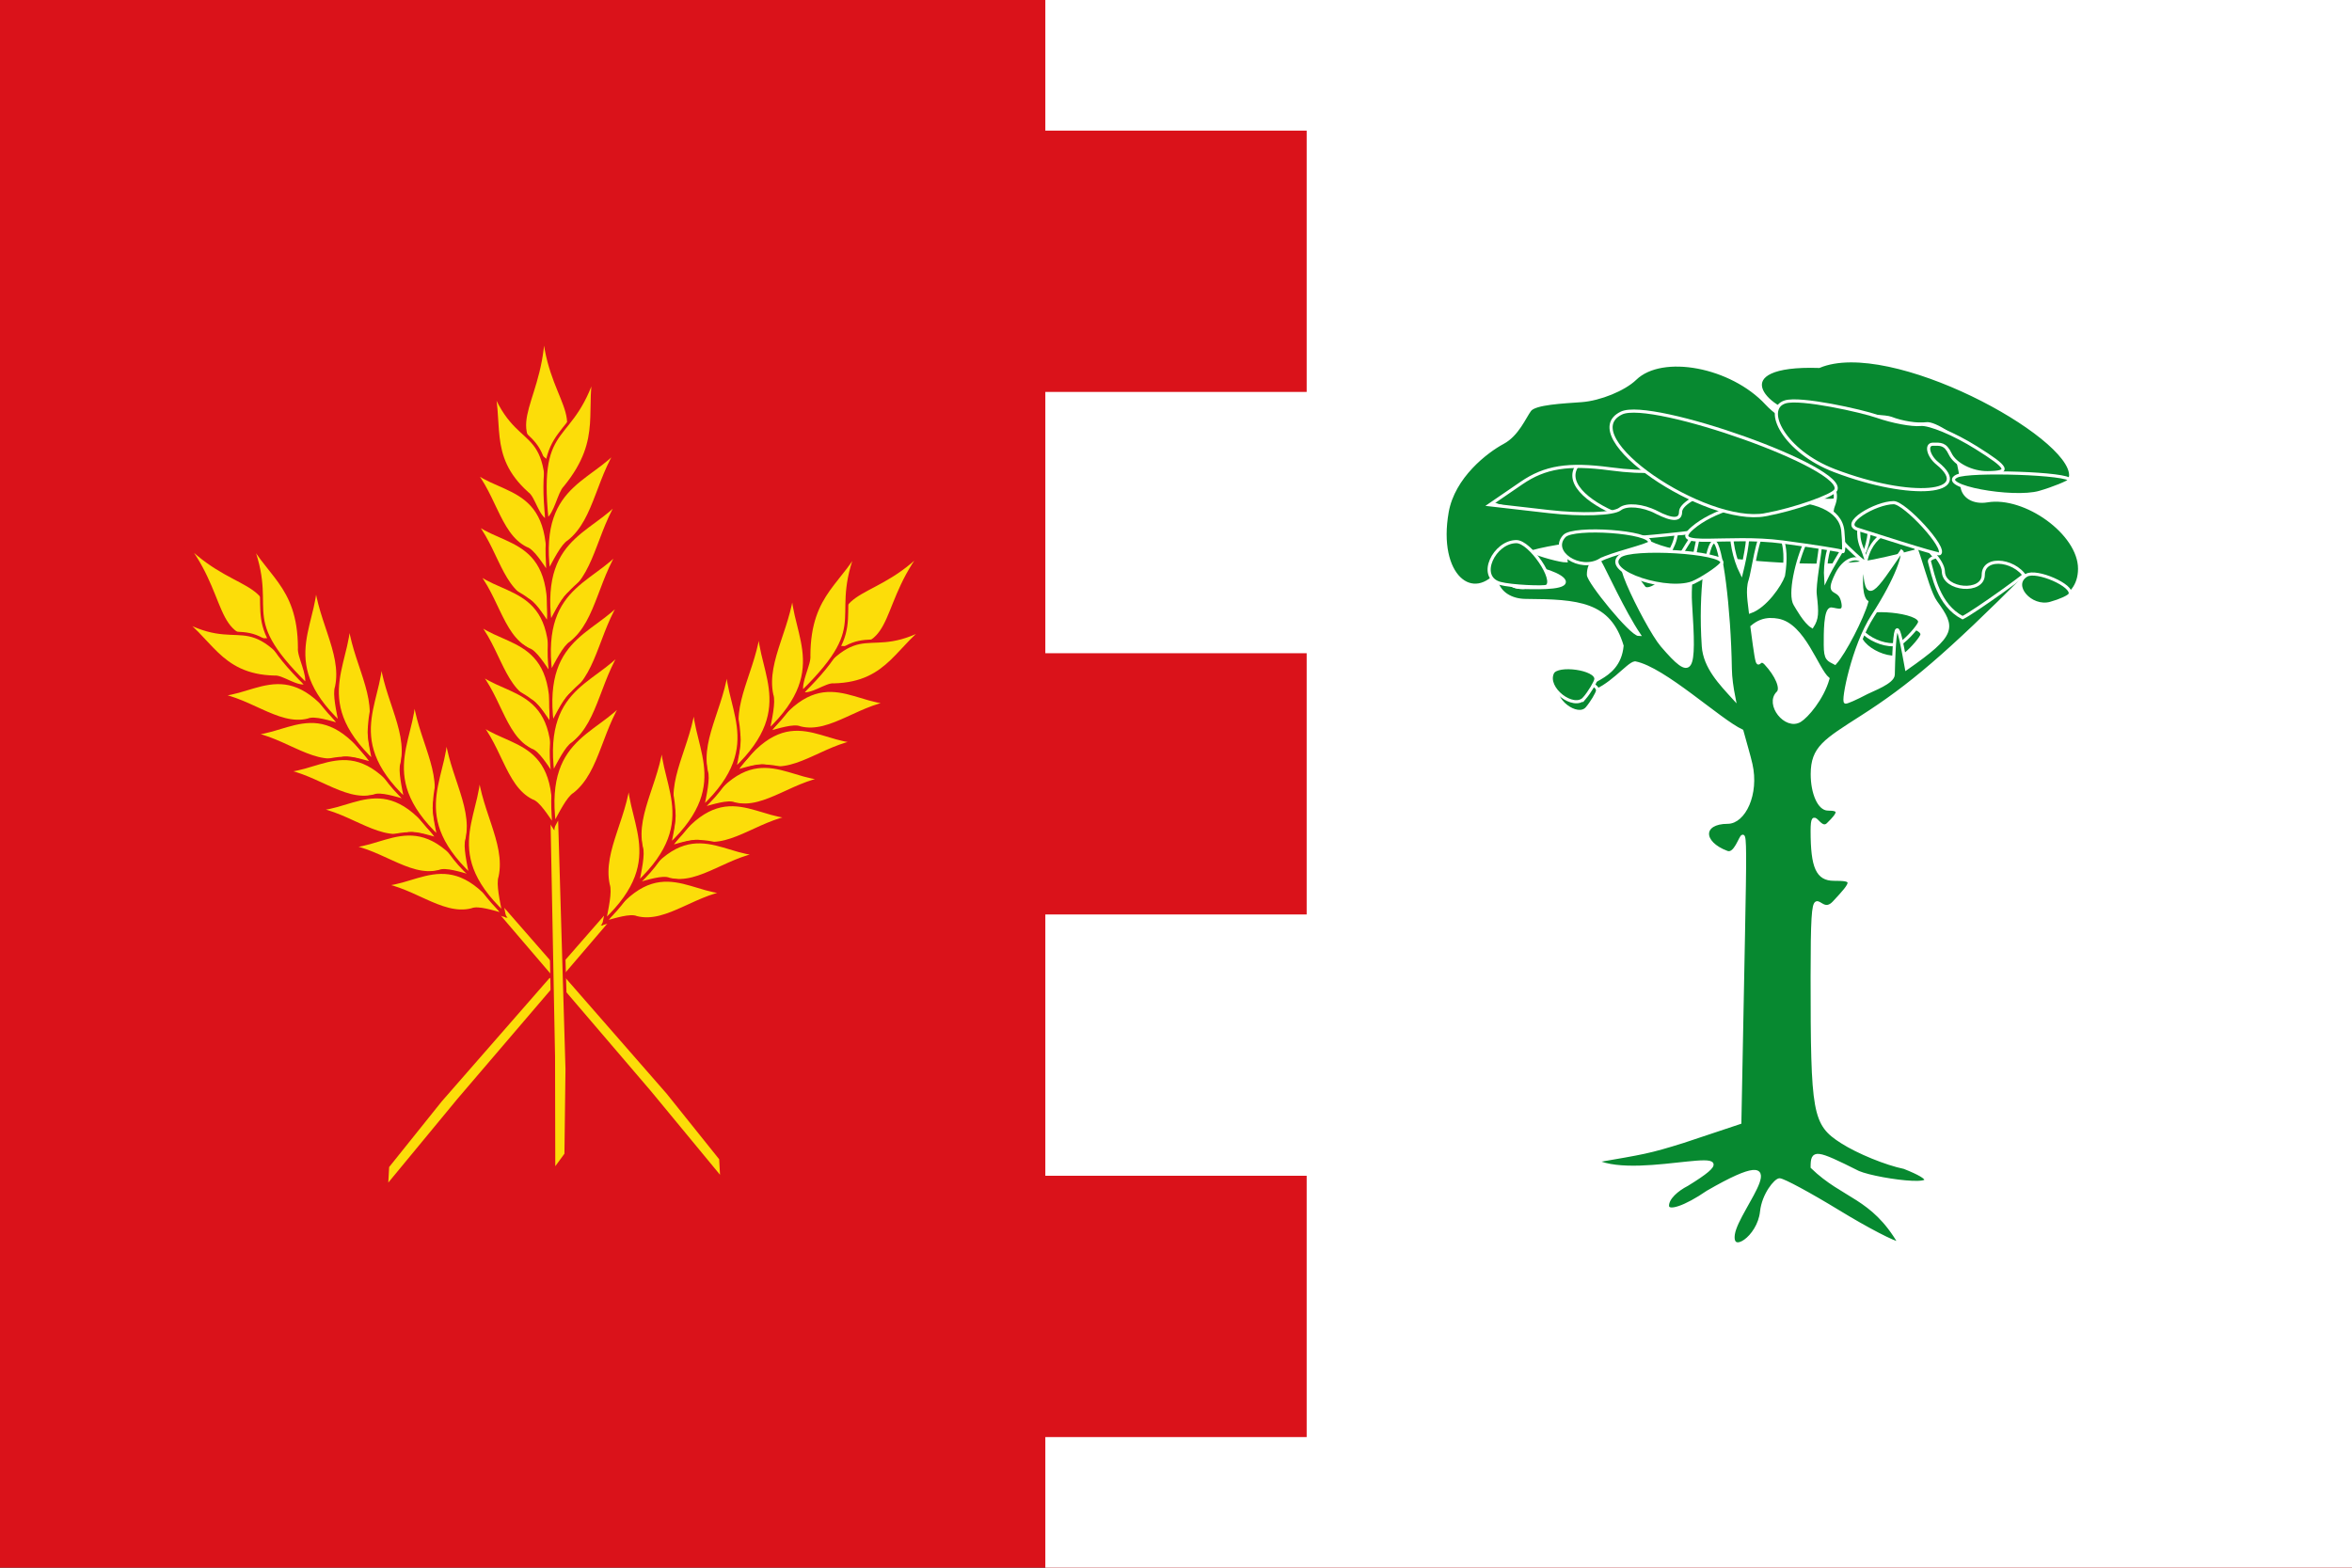 <?xml version="1.0" encoding="UTF-8" standalone="no"?>
<!-- Created with Inkscape (http://www.inkscape.org/) -->

<svg
   xmlns:dc="http://purl.org/dc/elements/1.1/"
   xmlns:cc="http://creativecommons.org/ns#"
   xmlns:rdf="http://www.w3.org/1999/02/22-rdf-syntax-ns#"
   xmlns:svg="http://www.w3.org/2000/svg"
   xmlns="http://www.w3.org/2000/svg"
   xmlns:sodipodi="http://sodipodi.sourceforge.net/DTD/sodipodi-0.dtd"
   xmlns:inkscape="http://www.inkscape.org/namespaces/inkscape"
   width="750"
   height="500"
   id="svg3184"
   sodipodi:version="0.32"
   inkscape:version="0.48.1 "
   version="1.0"
   sodipodi:docname="Bandera de Ataquines.svg"
   inkscape:output_extension="org.inkscape.output.svg.inkscape">
  <rect width="100%" height="100%" fill="#333333" stroke="none"/>
  <defs
     id="defs3186" />
  <sodipodi:namedview
     id="base"
     pagecolor="#ffffff"
     bordercolor="#666666"
     borderopacity="1.0"
     gridtolerance="1"
     guidetolerance="1"
     objecttolerance="1"
     inkscape:pageopacity="0.0"
     inkscape:pageshadow="2"
     inkscape:zoom="0.35355339"
     inkscape:cx="-60.752954"
     inkscape:cy="398.45264"
     inkscape:document-units="px"
     inkscape:current-layer="layer1"
     height="500px"
     width="818.18px"
     inkscape:window-width="1366"
     inkscape:window-height="706"
     inkscape:window-x="-8"
     inkscape:window-y="-8"
     showgrid="false"
     inkscape:showpageshadow="false"
     inkscape:window-maximized="1"
     showguides="true"
     inkscape:guide-bbox="true">
    <inkscape:grid
       type="xygrid"
       id="grid7135"
       visible="true"
       enabled="true"
       empspacing="5"
       snapvisiblegridlinesonly="true"
       spacingx="10px"
       spacingy="10px" />
  </sodipodi:namedview>
  <g
     inkscape:label="Bandera"
     inkscape:groupmode="layer"
     id="layer1"
     style="display:inline">
    <path
       inkscape:connector-curvature="0"
       style="fill:#da121a;fill-opacity:1;stroke:none"
       d="M 0,0 750,0 750,500 0,500 0,0 z"
       id="rect3192" />
    <path
       inkscape:connector-curvature="0"
       id="path2485"
       d="M 333.333,0 750,0 l 0,500 -416.667,0 0,-41.667 83.333,0 0,-83.333 -83.333,0 0,-83.333 83.333,0 0,-83.333 -83.333,0 0,-83.333 83.333,0 0,-83.333 -83.333,0 L 333.333,0 z"
       style="fill:#ffffff;fill-opacity:1;fill-rule:nonzero;stroke:none"
       sodipodi:nodetypes="ccccccccccccccccc" />
    <g
       id="g34908"
       transform="matrix(-1.156,0,0,1.176,-25.384,-354.207)"
       style="fill:#fcdd09;fill-opacity:1;stroke:#da121a;stroke-width:0.858;stroke-miterlimit:4;stroke-opacity:1;stroke-dasharray:none;display:inline">
      <g
         style="fill:#fcdd09;fill-opacity:1;stroke:#da121a;stroke-width:1.213;stroke-miterlimit:4;stroke-opacity:1;stroke-dasharray:none;display:inline"
         transform="matrix(-0.495,0.554,0.451,0.505,-198.56,320.467)"
         id="g12328">
        <path
           inkscape:connector-curvature="0"
           sodipodi:nodetypes="ccccccc"
           id="path12330"
           d="m 202.453,377.356 -1.273,-45.509 -1.128,-94.423 -4.058,-0.062 0.229,100.091 1.411,33.903 4.818,6 z"
           style="fill:#fcdd09;fill-opacity:1;fill-rule:evenodd;stroke:#da121a;stroke-width:1.213;stroke-linecap:butt;stroke-linejoin:miter;stroke-miterlimit:4;stroke-opacity:1;stroke-dasharray:none" />
        <g
           id="g12332"
           style="fill:#fcdd09;fill-opacity:1;stroke:#da121a;stroke-width:1.093;stroke-miterlimit:4;stroke-opacity:1;stroke-dasharray:none"
           transform="matrix(-0.831,-0.735,-0.735,0.831,1334.696,821.56)">
          <path
             inkscape:connector-curvature="0"
             style="fill:#fcdd09;fill-opacity:1;fill-rule:evenodd;stroke:#da121a;stroke-width:1.093;stroke-linecap:butt;stroke-linejoin:miter;stroke-miterlimit:4;stroke-opacity:1;stroke-dasharray:none;display:inline"
             d="m 1236.49,151.036 c -19.492,22.085 -11.329,38.486 -33.552,37.354 -1.551,-22.514 14.377,-16.024 33.552,-37.354 z"
             id="path12334"
             sodipodi:nodetypes="ccc" />
          <g
             id="g12336"
             style="fill:#fcdd09;fill-opacity:1;stroke:#da121a;stroke-width:1.093;stroke-miterlimit:4;stroke-opacity:1;stroke-dasharray:none">
            <path
               inkscape:connector-curvature="0"
               sodipodi:nodetypes="cccc"
               id="path12338"
               d="m 1210.439,152.46 c -13.245,27.249 5.455,25.132 -22.222,51.587 -1.134,-3.377 2.915,-9.586 2.551,-12.341 0.137,-21.16 13.048,-25.216 19.672,-39.246 z"
               style="fill:#fcdd09;fill-opacity:1;fill-rule:evenodd;stroke:#da121a;stroke-width:1.093;stroke-linecap:butt;stroke-linejoin:miter;stroke-miterlimit:4;stroke-opacity:1;stroke-dasharray:none;display:inline" />
            <path
               inkscape:connector-curvature="0"
               sodipodi:nodetypes="cccc"
               id="path12340"
               d="m 1185.042,167.54 c -2.531,16.138 15.772,27.116 -9.524,50.397 0.91,-4.095 2.412,-9.997 1.461,-12.117 -2.788,-11.344 7.739,-23.86 8.063,-38.28 z"
               style="fill:#fcdd09;fill-opacity:1;fill-rule:evenodd;stroke:#da121a;stroke-width:1.093;stroke-linecap:butt;stroke-linejoin:miter;stroke-miterlimit:4;stroke-opacity:1;stroke-dasharray:none;display:inline" />
            <path
               inkscape:connector-curvature="0"
               sodipodi:nodetypes="cccc"
               id="path12342"
               d="m 1172.578,181.23 c -2.531,16.138 15.772,27.116 -9.524,50.397 0.91,-4.095 2.412,-9.997 1.461,-12.117 -2.788,-11.344 7.739,-23.86 8.063,-38.28 z"
               style="fill:#fcdd09;fill-opacity:1;fill-rule:evenodd;stroke:#da121a;stroke-width:1.093;stroke-linecap:butt;stroke-linejoin:miter;stroke-miterlimit:4;stroke-opacity:1;stroke-dasharray:none;display:inline" />
            <path
               inkscape:connector-curvature="0"
               sodipodi:nodetypes="cccc"
               id="path12344"
               d="m 1160.673,194.722 c -2.531,16.138 15.772,27.116 -9.524,50.397 0.91,-4.095 2.412,-9.997 1.461,-12.117 -2.788,-11.344 7.739,-23.86 8.063,-38.28 z"
               style="fill:#fcdd09;fill-opacity:1;fill-rule:evenodd;stroke:#da121a;stroke-width:1.093;stroke-linecap:butt;stroke-linejoin:miter;stroke-miterlimit:4;stroke-opacity:1;stroke-dasharray:none;display:inline" />
            <path
               inkscape:connector-curvature="0"
               sodipodi:nodetypes="cccc"
               id="path12346"
               d="m 1148.372,208.214 c -2.531,16.138 15.772,27.116 -9.524,50.397 0.91,-4.095 2.412,-9.997 1.461,-12.117 -2.788,-11.344 7.739,-23.86 8.063,-38.28 z"
               style="fill:#fcdd09;fill-opacity:1;fill-rule:evenodd;stroke:#da121a;stroke-width:1.093;stroke-linecap:butt;stroke-linejoin:miter;stroke-miterlimit:4;stroke-opacity:1;stroke-dasharray:none;display:inline" />
            <path
               inkscape:connector-curvature="0"
               sodipodi:nodetypes="cccc"
               id="path12348"
               d="m 1136.467,221.706 c -2.531,16.138 15.772,27.116 -9.524,50.397 0.91,-4.095 2.412,-9.997 1.461,-12.117 -2.788,-11.344 7.739,-23.86 8.063,-38.28 z"
               style="fill:#fcdd09;fill-opacity:1;fill-rule:evenodd;stroke:#da121a;stroke-width:1.093;stroke-linecap:butt;stroke-linejoin:miter;stroke-miterlimit:4;stroke-opacity:1;stroke-dasharray:none;display:inline" />
            <path
               inkscape:connector-curvature="0"
               sodipodi:nodetypes="cccc"
               id="path12350"
               d="m 1124.165,235.198 c -2.531,16.138 15.772,27.116 -9.524,50.397 0.91,-4.095 2.412,-9.997 1.461,-12.117 -2.788,-11.344 7.739,-23.86 8.063,-38.28 z"
               style="fill:#fcdd09;fill-opacity:1;fill-rule:evenodd;stroke:#da121a;stroke-width:1.093;stroke-linecap:butt;stroke-linejoin:miter;stroke-miterlimit:4;stroke-opacity:1;stroke-dasharray:none;display:inline" />
          </g>
          <g
             style="fill:#fcdd09;fill-opacity:1;stroke:#da121a;stroke-width:1.093;stroke-miterlimit:4;stroke-opacity:1;stroke-dasharray:none;display:inline"
             id="g12352"
             transform="matrix(-0.105,-0.995,-0.995,0.105,1516.331,1364.704)">
            <path
               inkscape:connector-curvature="0"
               sodipodi:nodetypes="cccc"
               id="path12354"
               d="m 1210.439,152.46 c -13.245,27.249 5.455,25.132 -22.222,51.587 -1.134,-3.377 2.915,-9.586 2.551,-12.341 0.137,-21.16 13.048,-25.216 19.672,-39.246 z"
               style="fill:#fcdd09;fill-opacity:1;fill-rule:evenodd;stroke:#da121a;stroke-width:1.093;stroke-linecap:butt;stroke-linejoin:miter;stroke-miterlimit:4;stroke-opacity:1;stroke-dasharray:none;display:inline" />
            <path
               inkscape:connector-curvature="0"
               sodipodi:nodetypes="cccc"
               id="path12356"
               d="m 1185.042,167.54 c -2.531,16.138 15.772,27.116 -9.524,50.397 0.91,-4.095 2.412,-9.997 1.461,-12.117 -2.788,-11.344 7.739,-23.86 8.063,-38.28 z"
               style="fill:#fcdd09;fill-opacity:1;fill-rule:evenodd;stroke:#da121a;stroke-width:1.093;stroke-linecap:butt;stroke-linejoin:miter;stroke-miterlimit:4;stroke-opacity:1;stroke-dasharray:none;display:inline" />
            <path
               inkscape:connector-curvature="0"
               sodipodi:nodetypes="cccc"
               id="path12358"
               d="m 1172.578,181.23 c -2.531,16.138 15.772,27.116 -9.524,50.397 0.91,-4.095 2.412,-9.997 1.461,-12.117 -2.788,-11.344 7.739,-23.86 8.063,-38.28 z"
               style="fill:#fcdd09;fill-opacity:1;fill-rule:evenodd;stroke:#da121a;stroke-width:1.093;stroke-linecap:butt;stroke-linejoin:miter;stroke-miterlimit:4;stroke-opacity:1;stroke-dasharray:none;display:inline" />
            <path
               inkscape:connector-curvature="0"
               sodipodi:nodetypes="cccc"
               id="path12360"
               d="m 1160.673,194.722 c -2.531,16.138 15.772,27.116 -9.524,50.397 0.91,-4.095 2.412,-9.997 1.461,-12.117 -2.788,-11.344 7.739,-23.86 8.063,-38.28 z"
               style="fill:#fcdd09;fill-opacity:1;fill-rule:evenodd;stroke:#da121a;stroke-width:1.093;stroke-linecap:butt;stroke-linejoin:miter;stroke-miterlimit:4;stroke-opacity:1;stroke-dasharray:none;display:inline" />
            <path
               inkscape:connector-curvature="0"
               sodipodi:nodetypes="cccc"
               id="path12362"
               d="m 1148.372,208.214 c -2.531,16.138 15.772,27.116 -9.524,50.397 0.91,-4.095 2.412,-9.997 1.461,-12.117 -2.788,-11.344 7.739,-23.86 8.063,-38.28 z"
               style="fill:#fcdd09;fill-opacity:1;fill-rule:evenodd;stroke:#da121a;stroke-width:1.093;stroke-linecap:butt;stroke-linejoin:miter;stroke-miterlimit:4;stroke-opacity:1;stroke-dasharray:none;display:inline" />
            <path
               inkscape:connector-curvature="0"
               sodipodi:nodetypes="cccc"
               id="path12364"
               d="m 1136.467,221.706 c -2.531,16.138 15.772,27.116 -9.524,50.397 0.91,-4.095 2.412,-9.997 1.461,-12.117 -2.788,-11.344 7.739,-23.86 8.063,-38.28 z"
               style="fill:#fcdd09;fill-opacity:1;fill-rule:evenodd;stroke:#da121a;stroke-width:1.093;stroke-linecap:butt;stroke-linejoin:miter;stroke-miterlimit:4;stroke-opacity:1;stroke-dasharray:none;display:inline" />
            <path
               inkscape:connector-curvature="0"
               sodipodi:nodetypes="cccc"
               id="path12366"
               d="m 1124.165,235.198 c -2.531,16.138 15.772,27.116 -9.524,50.397 0.91,-4.095 2.412,-9.997 1.461,-12.117 -2.788,-11.344 7.739,-23.86 8.063,-38.28 z"
               style="fill:#fcdd09;fill-opacity:1;fill-rule:evenodd;stroke:#da121a;stroke-width:1.093;stroke-linecap:butt;stroke-linejoin:miter;stroke-miterlimit:4;stroke-opacity:1;stroke-dasharray:none;display:inline" />
          </g>
        </g>
      </g>
      <g
         style="fill:#fcdd09;fill-opacity:1;stroke:#da121a;stroke-width:1.213;stroke-miterlimit:4;stroke-opacity:1;stroke-dasharray:none;display:inline"
         transform="matrix(0.495,0.554,-0.451,0.505,-151.082,318.349)"
         id="g27098">
        <path
           inkscape:connector-curvature="0"
           sodipodi:nodetypes="ccccccc"
           id="path27100"
           d="m 202.453,377.356 -1.273,-45.509 -1.128,-94.423 -4.058,-0.062 0.229,100.091 1.411,33.903 4.818,6 z"
           style="fill:#fcdd09;fill-opacity:1;fill-rule:evenodd;stroke:#da121a;stroke-width:1.213;stroke-linecap:butt;stroke-linejoin:miter;stroke-miterlimit:4;stroke-opacity:1;stroke-dasharray:none" />
        <g
           id="g27102"
           style="fill:#fcdd09;fill-opacity:1;stroke:#da121a;stroke-width:1.093;stroke-miterlimit:4;stroke-opacity:1;stroke-dasharray:none"
           transform="matrix(-0.831,-0.735,-0.735,0.831,1334.696,821.56)">
          <path
             inkscape:connector-curvature="0"
             style="fill:#fcdd09;fill-opacity:1;fill-rule:evenodd;stroke:#da121a;stroke-width:1.093;stroke-linecap:butt;stroke-linejoin:miter;stroke-miterlimit:4;stroke-opacity:1;stroke-dasharray:none;display:inline"
             d="m 1236.49,151.036 c -19.492,22.085 -11.329,38.486 -33.552,37.354 -1.551,-22.514 14.377,-16.024 33.552,-37.354 z"
             id="path27104"
             sodipodi:nodetypes="ccc" />
          <g
             id="g27106"
             style="fill:#fcdd09;fill-opacity:1;stroke:#da121a;stroke-width:1.093;stroke-miterlimit:4;stroke-opacity:1;stroke-dasharray:none">
            <path
               inkscape:connector-curvature="0"
               sodipodi:nodetypes="cccc"
               id="path27108"
               d="m 1210.439,152.46 c -13.245,27.249 5.455,25.132 -22.222,51.587 -1.134,-3.377 2.915,-9.586 2.551,-12.341 0.137,-21.16 13.048,-25.216 19.672,-39.246 z"
               style="fill:#fcdd09;fill-opacity:1;fill-rule:evenodd;stroke:#da121a;stroke-width:1.093;stroke-linecap:butt;stroke-linejoin:miter;stroke-miterlimit:4;stroke-opacity:1;stroke-dasharray:none;display:inline" />
            <path
               inkscape:connector-curvature="0"
               sodipodi:nodetypes="cccc"
               id="path27110"
               d="m 1185.042,167.54 c -2.531,16.138 15.772,27.116 -9.524,50.397 0.91,-4.095 2.412,-9.997 1.461,-12.117 -2.788,-11.344 7.739,-23.86 8.063,-38.28 z"
               style="fill:#fcdd09;fill-opacity:1;fill-rule:evenodd;stroke:#da121a;stroke-width:1.093;stroke-linecap:butt;stroke-linejoin:miter;stroke-miterlimit:4;stroke-opacity:1;stroke-dasharray:none;display:inline" />
            <path
               inkscape:connector-curvature="0"
               sodipodi:nodetypes="cccc"
               id="path27112"
               d="m 1172.578,181.23 c -2.531,16.138 15.772,27.116 -9.524,50.397 0.91,-4.095 2.412,-9.997 1.461,-12.117 -2.788,-11.344 7.739,-23.86 8.063,-38.28 z"
               style="fill:#fcdd09;fill-opacity:1;fill-rule:evenodd;stroke:#da121a;stroke-width:1.093;stroke-linecap:butt;stroke-linejoin:miter;stroke-miterlimit:4;stroke-opacity:1;stroke-dasharray:none;display:inline" />
            <path
               inkscape:connector-curvature="0"
               sodipodi:nodetypes="cccc"
               id="path27114"
               d="m 1160.673,194.722 c -2.531,16.138 15.772,27.116 -9.524,50.397 0.91,-4.095 2.412,-9.997 1.461,-12.117 -2.788,-11.344 7.739,-23.86 8.063,-38.28 z"
               style="fill:#fcdd09;fill-opacity:1;fill-rule:evenodd;stroke:#da121a;stroke-width:1.093;stroke-linecap:butt;stroke-linejoin:miter;stroke-miterlimit:4;stroke-opacity:1;stroke-dasharray:none;display:inline" />
            <path
               inkscape:connector-curvature="0"
               sodipodi:nodetypes="cccc"
               id="path27116"
               d="m 1148.372,208.214 c -2.531,16.138 15.772,27.116 -9.524,50.397 0.91,-4.095 2.412,-9.997 1.461,-12.117 -2.788,-11.344 7.739,-23.86 8.063,-38.28 z"
               style="fill:#fcdd09;fill-opacity:1;fill-rule:evenodd;stroke:#da121a;stroke-width:1.093;stroke-linecap:butt;stroke-linejoin:miter;stroke-miterlimit:4;stroke-opacity:1;stroke-dasharray:none;display:inline" />
            <path
               inkscape:connector-curvature="0"
               sodipodi:nodetypes="cccc"
               id="path27118"
               d="m 1136.467,221.706 c -2.531,16.138 15.772,27.116 -9.524,50.397 0.91,-4.095 2.412,-9.997 1.461,-12.117 -2.788,-11.344 7.739,-23.86 8.063,-38.28 z"
               style="fill:#fcdd09;fill-opacity:1;fill-rule:evenodd;stroke:#da121a;stroke-width:1.093;stroke-linecap:butt;stroke-linejoin:miter;stroke-miterlimit:4;stroke-opacity:1;stroke-dasharray:none;display:inline" />
            <path
               inkscape:connector-curvature="0"
               sodipodi:nodetypes="cccc"
               id="path27120"
               d="m 1124.165,235.198 c -2.531,16.138 15.772,27.116 -9.524,50.397 0.91,-4.095 2.412,-9.997 1.461,-12.117 -2.788,-11.344 7.739,-23.86 8.063,-38.28 z"
               style="fill:#fcdd09;fill-opacity:1;fill-rule:evenodd;stroke:#da121a;stroke-width:1.093;stroke-linecap:butt;stroke-linejoin:miter;stroke-miterlimit:4;stroke-opacity:1;stroke-dasharray:none;display:inline" />
          </g>
          <g
             style="fill:#fcdd09;fill-opacity:1;stroke:#da121a;stroke-width:1.093;stroke-miterlimit:4;stroke-opacity:1;stroke-dasharray:none;display:inline"
             id="g27122"
             transform="matrix(-0.105,-0.995,-0.995,0.105,1516.331,1364.704)">
            <path
               inkscape:connector-curvature="0"
               sodipodi:nodetypes="cccc"
               id="path27124"
               d="m 1210.439,152.46 c -13.245,27.249 5.455,25.132 -22.222,51.587 -1.134,-3.377 2.915,-9.586 2.551,-12.341 0.137,-21.16 13.048,-25.216 19.672,-39.246 z"
               style="fill:#fcdd09;fill-opacity:1;fill-rule:evenodd;stroke:#da121a;stroke-width:1.093;stroke-linecap:butt;stroke-linejoin:miter;stroke-miterlimit:4;stroke-opacity:1;stroke-dasharray:none;display:inline" />
            <path
               inkscape:connector-curvature="0"
               sodipodi:nodetypes="cccc"
               id="path27126"
               d="m 1185.042,167.54 c -2.531,16.138 15.772,27.116 -9.524,50.397 0.91,-4.095 2.412,-9.997 1.461,-12.117 -2.788,-11.344 7.739,-23.86 8.063,-38.28 z"
               style="fill:#fcdd09;fill-opacity:1;fill-rule:evenodd;stroke:#da121a;stroke-width:1.093;stroke-linecap:butt;stroke-linejoin:miter;stroke-miterlimit:4;stroke-opacity:1;stroke-dasharray:none;display:inline" />
            <path
               inkscape:connector-curvature="0"
               sodipodi:nodetypes="cccc"
               id="path27128"
               d="m 1172.578,181.23 c -2.531,16.138 15.772,27.116 -9.524,50.397 0.91,-4.095 2.412,-9.997 1.461,-12.117 -2.788,-11.344 7.739,-23.86 8.063,-38.28 z"
               style="fill:#fcdd09;fill-opacity:1;fill-rule:evenodd;stroke:#da121a;stroke-width:1.093;stroke-linecap:butt;stroke-linejoin:miter;stroke-miterlimit:4;stroke-opacity:1;stroke-dasharray:none;display:inline" />
            <path
               inkscape:connector-curvature="0"
               sodipodi:nodetypes="cccc"
               id="path27130"
               d="m 1160.673,194.722 c -2.531,16.138 15.772,27.116 -9.524,50.397 0.91,-4.095 2.412,-9.997 1.461,-12.117 -2.788,-11.344 7.739,-23.86 8.063,-38.28 z"
               style="fill:#fcdd09;fill-opacity:1;fill-rule:evenodd;stroke:#da121a;stroke-width:1.093;stroke-linecap:butt;stroke-linejoin:miter;stroke-miterlimit:4;stroke-opacity:1;stroke-dasharray:none;display:inline" />
            <path
               inkscape:connector-curvature="0"
               sodipodi:nodetypes="cccc"
               id="path27132"
               d="m 1148.372,208.214 c -2.531,16.138 15.772,27.116 -9.524,50.397 0.91,-4.095 2.412,-9.997 1.461,-12.117 -2.788,-11.344 7.739,-23.86 8.063,-38.28 z"
               style="fill:#fcdd09;fill-opacity:1;fill-rule:evenodd;stroke:#da121a;stroke-width:1.093;stroke-linecap:butt;stroke-linejoin:miter;stroke-miterlimit:4;stroke-opacity:1;stroke-dasharray:none;display:inline" />
            <path
               inkscape:connector-curvature="0"
               sodipodi:nodetypes="cccc"
               id="path27134"
               d="m 1136.467,221.706 c -2.531,16.138 15.772,27.116 -9.524,50.397 0.91,-4.095 2.412,-9.997 1.461,-12.117 -2.788,-11.344 7.739,-23.86 8.063,-38.28 z"
               style="fill:#fcdd09;fill-opacity:1;fill-rule:evenodd;stroke:#da121a;stroke-width:1.093;stroke-linecap:butt;stroke-linejoin:miter;stroke-miterlimit:4;stroke-opacity:1;stroke-dasharray:none;display:inline" />
            <path
               inkscape:connector-curvature="0"
               sodipodi:nodetypes="cccc"
               id="path27136"
               d="m 1124.165,235.198 c -2.531,16.138 15.772,27.116 -9.524,50.397 0.91,-4.095 2.412,-9.997 1.461,-12.117 -2.788,-11.344 7.739,-23.86 8.063,-38.28 z"
               style="fill:#fcdd09;fill-opacity:1;fill-rule:evenodd;stroke:#da121a;stroke-width:1.093;stroke-linecap:butt;stroke-linejoin:miter;stroke-miterlimit:4;stroke-opacity:1;stroke-dasharray:none;display:inline" />
          </g>
        </g>
      </g>
      <g
         style="fill:#fcdd09;fill-opacity:1;stroke:#da121a;stroke-width:1.213;stroke-miterlimit:4;stroke-opacity:1;stroke-dasharray:none;display:inline"
         transform="matrix(0.735,0.107,-0.022,0.677,-315.19,341.629)"
         id="g34868">
        <path
           inkscape:connector-curvature="0"
           sodipodi:nodetypes="ccccccc"
           id="path34870"
           d="m 202.453,377.356 -1.273,-45.509 -1.128,-94.423 -4.058,-0.062 0.229,100.091 1.411,33.903 4.818,6 z"
           style="fill:#fcdd09;fill-opacity:1;fill-rule:evenodd;stroke:#da121a;stroke-width:1.213;stroke-linecap:butt;stroke-linejoin:miter;stroke-miterlimit:4;stroke-opacity:1;stroke-dasharray:none" />
        <g
           id="g34872"
           style="fill:#fcdd09;fill-opacity:1;stroke:#da121a;stroke-width:1.093;stroke-miterlimit:4;stroke-opacity:1;stroke-dasharray:none"
           transform="matrix(-0.831,-0.735,-0.735,0.831,1334.696,821.56)">
          <path
             inkscape:connector-curvature="0"
             style="fill:#fcdd09;fill-opacity:1;fill-rule:evenodd;stroke:#da121a;stroke-width:1.093;stroke-linecap:butt;stroke-linejoin:miter;stroke-miterlimit:4;stroke-opacity:1;stroke-dasharray:none;display:inline"
             d="m 1236.49,151.036 c -19.492,22.085 -11.329,38.486 -33.552,37.354 -1.551,-22.514 14.377,-16.024 33.552,-37.354 z"
             id="path34874"
             sodipodi:nodetypes="ccc" />
          <g
             id="g34876"
             style="fill:#fcdd09;fill-opacity:1;stroke:#da121a;stroke-width:1.093;stroke-miterlimit:4;stroke-opacity:1;stroke-dasharray:none">
            <path
               inkscape:connector-curvature="0"
               sodipodi:nodetypes="cccc"
               id="path34878"
               d="m 1210.439,152.46 c -13.245,27.249 5.455,25.132 -22.222,51.587 -1.134,-3.377 2.915,-9.586 2.551,-12.341 0.137,-21.16 13.048,-25.216 19.672,-39.246 z"
               style="fill:#fcdd09;fill-opacity:1;fill-rule:evenodd;stroke:#da121a;stroke-width:1.093;stroke-linecap:butt;stroke-linejoin:miter;stroke-miterlimit:4;stroke-opacity:1;stroke-dasharray:none;display:inline" />
            <path
               inkscape:connector-curvature="0"
               sodipodi:nodetypes="cccc"
               id="path34880"
               d="m 1185.042,167.54 c -2.531,16.138 15.772,27.116 -9.524,50.397 0.91,-4.095 2.412,-9.997 1.461,-12.117 -2.788,-11.344 7.739,-23.86 8.063,-38.28 z"
               style="fill:#fcdd09;fill-opacity:1;fill-rule:evenodd;stroke:#da121a;stroke-width:1.093;stroke-linecap:butt;stroke-linejoin:miter;stroke-miterlimit:4;stroke-opacity:1;stroke-dasharray:none;display:inline" />
            <path
               inkscape:connector-curvature="0"
               sodipodi:nodetypes="cccc"
               id="path34882"
               d="m 1172.578,181.23 c -2.531,16.138 15.772,27.116 -9.524,50.397 0.91,-4.095 2.412,-9.997 1.461,-12.117 -2.788,-11.344 7.739,-23.86 8.063,-38.28 z"
               style="fill:#fcdd09;fill-opacity:1;fill-rule:evenodd;stroke:#da121a;stroke-width:1.093;stroke-linecap:butt;stroke-linejoin:miter;stroke-miterlimit:4;stroke-opacity:1;stroke-dasharray:none;display:inline" />
            <path
               inkscape:connector-curvature="0"
               sodipodi:nodetypes="cccc"
               id="path34884"
               d="m 1160.673,194.722 c -2.531,16.138 15.772,27.116 -9.524,50.397 0.91,-4.095 2.412,-9.997 1.461,-12.117 -2.788,-11.344 7.739,-23.86 8.063,-38.28 z"
               style="fill:#fcdd09;fill-opacity:1;fill-rule:evenodd;stroke:#da121a;stroke-width:1.093;stroke-linecap:butt;stroke-linejoin:miter;stroke-miterlimit:4;stroke-opacity:1;stroke-dasharray:none;display:inline" />
            <path
               inkscape:connector-curvature="0"
               sodipodi:nodetypes="cccc"
               id="path34886"
               d="m 1148.372,208.214 c -2.531,16.138 15.772,27.116 -9.524,50.397 0.91,-4.095 2.412,-9.997 1.461,-12.117 -2.788,-11.344 7.739,-23.86 8.063,-38.28 z"
               style="fill:#fcdd09;fill-opacity:1;fill-rule:evenodd;stroke:#da121a;stroke-width:1.093;stroke-linecap:butt;stroke-linejoin:miter;stroke-miterlimit:4;stroke-opacity:1;stroke-dasharray:none;display:inline" />
            <path
               inkscape:connector-curvature="0"
               sodipodi:nodetypes="cccc"
               id="path34888"
               d="m 1136.467,221.706 c -2.531,16.138 15.772,27.116 -9.524,50.397 0.91,-4.095 2.412,-9.997 1.461,-12.117 -2.788,-11.344 7.739,-23.86 8.063,-38.28 z"
               style="fill:#fcdd09;fill-opacity:1;fill-rule:evenodd;stroke:#da121a;stroke-width:1.093;stroke-linecap:butt;stroke-linejoin:miter;stroke-miterlimit:4;stroke-opacity:1;stroke-dasharray:none;display:inline" />
            <path
               inkscape:connector-curvature="0"
               sodipodi:nodetypes="cccc"
               id="path34890"
               d="m 1124.165,235.198 c -2.531,16.138 15.772,27.116 -9.524,50.397 0.91,-4.095 2.412,-9.997 1.461,-12.117 -2.788,-11.344 7.739,-23.86 8.063,-38.28 z"
               style="fill:#fcdd09;fill-opacity:1;fill-rule:evenodd;stroke:#da121a;stroke-width:1.093;stroke-linecap:butt;stroke-linejoin:miter;stroke-miterlimit:4;stroke-opacity:1;stroke-dasharray:none;display:inline" />
          </g>
          <g
             style="fill:#fcdd09;fill-opacity:1;stroke:#da121a;stroke-width:1.093;stroke-miterlimit:4;stroke-opacity:1;stroke-dasharray:none;display:inline"
             id="g34892"
             transform="matrix(-0.105,-0.995,-0.995,0.105,1516.331,1364.704)">
            <path
               inkscape:connector-curvature="0"
               sodipodi:nodetypes="cccc"
               id="path34894"
               d="m 1210.439,152.46 c -13.245,27.249 5.455,25.132 -22.222,51.587 -1.134,-3.377 2.915,-9.586 2.551,-12.341 0.137,-21.16 13.048,-25.216 19.672,-39.246 z"
               style="fill:#fcdd09;fill-opacity:1;fill-rule:evenodd;stroke:#da121a;stroke-width:1.093;stroke-linecap:butt;stroke-linejoin:miter;stroke-miterlimit:4;stroke-opacity:1;stroke-dasharray:none;display:inline" />
            <path
               inkscape:connector-curvature="0"
               sodipodi:nodetypes="cccc"
               id="path34896"
               d="m 1185.042,167.54 c -2.531,16.138 15.772,27.116 -9.524,50.397 0.91,-4.095 2.412,-9.997 1.461,-12.117 -2.788,-11.344 7.739,-23.86 8.063,-38.28 z"
               style="fill:#fcdd09;fill-opacity:1;fill-rule:evenodd;stroke:#da121a;stroke-width:1.093;stroke-linecap:butt;stroke-linejoin:miter;stroke-miterlimit:4;stroke-opacity:1;stroke-dasharray:none;display:inline" />
            <path
               inkscape:connector-curvature="0"
               sodipodi:nodetypes="cccc"
               id="path34898"
               d="m 1172.578,181.23 c -2.531,16.138 15.772,27.116 -9.524,50.397 0.91,-4.095 2.412,-9.997 1.461,-12.117 -2.788,-11.344 7.739,-23.86 8.063,-38.28 z"
               style="fill:#fcdd09;fill-opacity:1;fill-rule:evenodd;stroke:#da121a;stroke-width:1.093;stroke-linecap:butt;stroke-linejoin:miter;stroke-miterlimit:4;stroke-opacity:1;stroke-dasharray:none;display:inline" />
            <path
               inkscape:connector-curvature="0"
               sodipodi:nodetypes="cccc"
               id="path34900"
               d="m 1160.673,194.722 c -2.531,16.138 15.772,27.116 -9.524,50.397 0.91,-4.095 2.412,-9.997 1.461,-12.117 -2.788,-11.344 7.739,-23.86 8.063,-38.28 z"
               style="fill:#fcdd09;fill-opacity:1;fill-rule:evenodd;stroke:#da121a;stroke-width:1.093;stroke-linecap:butt;stroke-linejoin:miter;stroke-miterlimit:4;stroke-opacity:1;stroke-dasharray:none;display:inline" />
            <path
               inkscape:connector-curvature="0"
               sodipodi:nodetypes="cccc"
               id="path34902"
               d="m 1148.372,208.214 c -2.531,16.138 15.772,27.116 -9.524,50.397 0.91,-4.095 2.412,-9.997 1.461,-12.117 -2.788,-11.344 7.739,-23.86 8.063,-38.28 z"
               style="fill:#fcdd09;fill-opacity:1;fill-rule:evenodd;stroke:#da121a;stroke-width:1.093;stroke-linecap:butt;stroke-linejoin:miter;stroke-miterlimit:4;stroke-opacity:1;stroke-dasharray:none;display:inline" />
            <path
               inkscape:connector-curvature="0"
               sodipodi:nodetypes="cccc"
               id="path34904"
               d="m 1136.467,221.706 c -2.531,16.138 15.772,27.116 -9.524,50.397 0.91,-4.095 2.412,-9.997 1.461,-12.117 -2.788,-11.344 7.739,-23.86 8.063,-38.28 z"
               style="fill:#fcdd09;fill-opacity:1;fill-rule:evenodd;stroke:#da121a;stroke-width:1.093;stroke-linecap:butt;stroke-linejoin:miter;stroke-miterlimit:4;stroke-opacity:1;stroke-dasharray:none;display:inline" />
            <path
               inkscape:connector-curvature="0"
               sodipodi:nodetypes="cccc"
               id="path34906"
               d="m 1124.165,235.198 c -2.531,16.138 15.772,27.116 -9.524,50.397 0.91,-4.095 2.412,-9.997 1.461,-12.117 -2.788,-11.344 7.739,-23.86 8.063,-38.28 z"
               style="fill:#fcdd09;fill-opacity:1;fill-rule:evenodd;stroke:#da121a;stroke-width:1.093;stroke-linecap:butt;stroke-linejoin:miter;stroke-miterlimit:4;stroke-opacity:1;stroke-dasharray:none;display:inline" />
          </g>
        </g>
      </g>
    </g>
    <g
       id="g3982"
       transform="translate(10.518,0.53)"
       style="fill:#078930;fill-opacity:1">
      <path
         inkscape:connector-curvature="0"
         d="m 597.221,207.977 c -4.616,3.848 -17.561,-3.101 -14.2,-8.13 2.073,-3.102 19.731,-1.405 19.326,2.055 -0.104,0.885 -2.891,4.212 -5.126,6.076 z"
         style="fill:#078930;fill-opacity:1;stroke:#ffffff;stroke-width:1;stroke-miterlimit:4;stroke-opacity:1;stroke-dasharray:none"
         id="path6772" />
      <path
         inkscape:connector-curvature="0"
         d="m 587.024,178.389 c -22.899,4.65 -87.117,-3.747 -70.443,-9.825 10.286,-3.749 97.884,-1.698 95.874,2.483 -0.514,1.07 -14.342,5.09 -25.432,7.342 z"
         style="fill:#078930;fill-opacity:1;stroke:#ffffff;stroke-width:1;stroke-miterlimit:4;stroke-opacity:1;stroke-dasharray:none"
         id="path5771" />
      <path
         inkscape:connector-curvature="0"
         d="m 587.167,131.031 c -8.868,3.848 -33.735,-3.101 -27.278,-8.13 3.983,-3.102 37.905,-1.405 37.127,2.055 -0.199,0.885 -5.554,4.212 -9.848,6.076 z"
         style="fill:#078930;fill-opacity:1;stroke:#ffffff;stroke-width:1;stroke-miterlimit:4;stroke-opacity:1;stroke-dasharray:none"
         id="path5769" />
      <path
         inkscape:connector-curvature="0"
         d="m 577.651,157.945 c -6.494,3.848 -24.707,-3.101 -19.978,-8.13 2.917,-3.102 27.76,-1.405 27.19,2.055 -0.146,0.885 -4.068,4.212 -7.212,6.076 z"
         style="fill:#078930;fill-opacity:1;stroke:#ffffff;stroke-width:1;stroke-miterlimit:4;stroke-opacity:1;stroke-dasharray:none"
         id="path5766" />
      <path
         inkscape:connector-curvature="0"
         d="m 481.6,162.937 c -19.543,-2.354 -20.071,-2.8 -11.341,-9.573 14.332,-11.12 31.131,-7.979 32.562,6.09 0.398,3.908 0.398,6.845 0,6.528 -0.398,-0.317 -9.947,-1.687 -21.221,-3.045 z"
         style="fill:#078930;fill-opacity:1;stroke:#ffffff;stroke-width:1;stroke-miterlimit:4;stroke-opacity:1;stroke-dasharray:none"
         id="path10800" />
      <path
         inkscape:connector-curvature="0"
         d="m 536.852,165.374 c -14.236,8.6 -54.16,-6.93 -43.794,-18.171 6.394,-6.934 60.853,-3.14 59.604,4.592 -0.32,1.978 -8.917,9.414 -15.811,13.579 z"
         style="fill:#078930;fill-opacity:1;stroke:#ffffff;stroke-width:1;stroke-miterlimit:4;stroke-opacity:1;stroke-dasharray:none"
         id="path5764" />
      <path
         inkscape:connector-curvature="0"
         d="m 596.491,203.975 c -4.616,3.848 -17.561,-3.101 -14.2,-8.13 2.073,-3.102 19.731,-1.405 19.326,2.055 -0.104,0.885 -2.891,4.212 -5.126,6.076 z"
         style="fill:#078930;fill-opacity:1;stroke:#ffffff;stroke-width:1;stroke-miterlimit:4;stroke-opacity:1;stroke-dasharray:none"
         id="path6774" />
      <path
         inkscape:connector-curvature="0"
         d="m 562.869,160.2 c -1.571,3.811 -3.421,8.051 -5.127,11.099 0.949,2.556 1.324,6.448 0.438,11.764 -1.01,2.931 -5.688,9.81 -10.535,11.522 -0.261,-2.575 -1.143,-6.935 -0.094,-9.98 0.939,-2.726 2.202,-14.169 4.814,-16.542 -0.087,-1.147 -0.131,-2.385 -0.188,-3.69 -1.241,0.592 -3.104,1.192 -5.502,1.784 0.681,3.759 -0.34,9.674 -1.907,16.058 -2.41,-4.835 -3.412,-10.713 -3.157,-15 -3.009,0.572 -6.412,1.149 -10.254,1.663 -0.31,2.99 -3.457,13.322 -2.814,23.075 1.484,22.488 0.611,24.683 -9.097,13.367 -5.17,-6.026 -21.799,-40.306 -5.721,-18.478 1.145,1.554 6.117,-1.299 9.004,-6.048 3.923,-6.455 6.213,-10.095 7.44,-11.734 -1.979,0.256 -4.076,0.495 -6.221,0.726 -0.172,3.784 -4.186,9.67 -7.69,13.821 -6.195,-3.613 -10.358,-8.564 -8.847,-12.339 -6.416,0.582 -12.476,1.248 -17.788,1.905 -0.591,1.552 -1.027,3.277 -0.782,5.171 -1.681,0 -7.976,-1.602 -11.755,-3.327 -0.009,-0.004 -0.022,0.004 -0.031,0 -3.046,0.552 -5.205,1.061 -5.909,1.482 -8.118,4.853 -4.878,14.428 4.908,14.486 16.86,0.099 26.581,0.888 30.668,14.456 -1.135,11.9 -14.105,10.591 -10.692,15.06 6.516,-1.315 12.564,-9.391 14.818,-9.617 9.252,1.788 26.948,18.407 34.076,21.714 1.145,4.193 2.278,7.983 2.876,10.615 2.17,9.559 -2.223,18.506 -7.409,18.506 -8.468,0 -8.615,6.5 -0.219,9.617 5.421,2.012 6.235,-24.538 5.252,26.191 l -1.157,59.97 -18.038,6.018 c -11.145,3.496 -12.742,3.624 -27.886,6.26 14.342,6.889 53.815,-7.66 29.136,7.47 -3.274,1.685 -6.284,4.319 -6.284,6.774 0,2.455 5.76,0.507 12.817,-4.355 30.603,-17.658 9.491,5.046 8.191,13.367 -1.105,7.074 8.119,1.224 9.004,-7.107 0.589,-5.553 4.521,-10.161 5.721,-10.161 1.2,0 9.679,4.579 18.82,10.161 9.141,5.582 17.905,10.131 19.508,10.131 -8.725,-15.004 -17.949,-14.649 -27.917,-24.345 0,-5.276 1.052,-5.169 14.724,1.694 6.56,2.782 34.289,6.193 14.662,-1.603 -5.771,-1.178 -14.752,-4.837 -19.945,-8.165 -8.877,-5.689 -9.441,-8.844 -9.441,-52.47 0,-37.484 1.33,-17.834 6.94,-23.831 6.463,-6.908 6.463,-7.44 0,-7.44 -5.244,0 -6.94,-3.775 -6.94,-15.423 0,-8.485 2.263,0.581 5.033,-2.099 3.917,-3.789 3.917,-4.869 0,-4.869 -2.77,0 -5.018,-5.019 -5.002,-11.159 0.021,-8.381 3.963,-10.631 15.756,-18.193 15.386,-9.809 27.43,-20.041 52.739,-45.423 -2.569,-6.476 -13.974,-6.115 -13.974,0.06 0,2.233 -2.821,4.052 -6.284,4.052 -3.462,0 -6.284,-1.982 -6.284,-4.415 0,-4.639 -16.618,-19.576 -22.04,-19.808 -1.731,-0.074 -1.186,5.734 -2.345,10.161 -0.999,3.817 -1.41,5.125 -6.971,0.212 -1.544,2.904 -4.12,6.651 -6.315,11.28 -0.4,-5.601 0.982,-11.016 2.939,-14.425 -0.398,-0.38 -0.723,-0.669 -1.157,-1.089 -0.506,-0.489 -0.955,-0.909 -1.438,-1.361 -0.609,1.474 -1.201,2.853 -1.813,4.264 -0.407,5.176 -2.244,14.264 -1.876,17.45 0.686,5.933 0.638,7.637 -0.969,10.161 -2.303,-1.388 -4.779,-5.982 -5.44,-7.016 -1.984,-3.106 0.529,-14.204 3.533,-20.383 0.252,-2.891 0.57,-6.135 0.907,-9.345 -1.258,-0.957 -2.42,-1.737 -3.47,-2.329 z m 33.419,7.893 c 3.908,-0.176 7.002,18.613 10.473,23.407 5.961,8.232 6.264,10.23 -9.347,21.169 -2.273,-12.368 -3.709,-20.878 -4.22,1.966 -0.054,2.463 -6.681,4.833 -8.472,5.776 -3.582,1.886 -6.167,2.994 -6.721,2.994 -1.109,0 2.464,-17.96 8.66,-27.49 7.916,-12.176 10.25,-20.087 9.191,-20.685 -8.78,12.681 -11.481,17.728 -11.848,4.052 -0.12,-0.159 -0.215,-0.32 -0.344,-0.454 -1.119,6.126 -0.683,11.323 1.094,12.611 -1.42,5.126 -7.146,16.23 -10.129,19.536 -2.131,-1.123 -3.095,-1.145 -3.095,-5.837 0,-3.349 -0.11,-11.649 1.97,-11.431 1.888,0.197 4.677,1.683 3.47,-2.782 -1.227,-4.54 -5.426,-0.93 -1.813,-8.347 2.129,-4.37 6.058,-6.296 8.503,-3.75 0.099,-0.541 0.189,-1.079 0.313,-1.633 0.007,0.755 0.013,1.422 0.031,2.087 0.072,0.096 0.15,0.167 0.219,0.272 1.75,-10.736 9.819,-11.36 12.067,-11.462 z m -60.242,4.234 c 2.222,0 4.904,21.364 5.19,40.433 0.042,2.817 0.495,6.064 1.157,9.375 -4.184,-4.595 -9.292,-9.803 -9.754,-16.542 -1.199,-17.505 1.198,-33.266 3.408,-33.266 z m -37.202,5.655 c 0.184,-0.011 0.465,0.221 1,1.058 1.304,2.233 7.458,15.699 12.255,22.802 -2.444,0 -16.1,-16.82 -16.1,-19.052 0,-2.233 0.827,-4.052 1.844,-4.052 0.636,0 0.694,-0.738 1,-0.756 z m -22.603,2.48 c 3.647,-0.257 12.067,2.528 12.067,4.597 0,2.365 -10.978,1.784 -13.286,1.784 -2.308,0 -4.189,-0.8 -4.189,-1.784 0,-0.985 1.881,-2.914 4.189,-4.294 0.289,-0.172 0.698,-0.266 1.219,-0.302 z m 77.843,16.603 c 0.731,-0.008 1.497,0.072 2.313,0.212 8.262,1.409 12.438,15.703 15.975,18.659 -1.836,6.435 -6.792,12.082 -8.941,13.367 -4.522,2.704 -10.779,-5.238 -7.003,-8.891 1.39,-1.345 -0.372,-5.562 -3.939,-9.375 -2.93,-3.132 -1.939,6.707 -4.345,-11.643 1.879,-1.578 3.747,-2.305 5.94,-2.329 z"
         style="fill:#078930;fill-opacity:1;stroke:#ffffff;stroke-width:1;stroke-miterlimit:4;stroke-opacity:1;stroke-dasharray:none"
         id="path10836"
         sodipodi:nodetypes="cccccccccccsssscccccccccsccccssscccccscsscsccccssssssssccssscscccsccscccccccsccscscccccssssccccccsscsscccsscssssssccccsscc" />
      <path
         inkscape:connector-curvature="0"
         d="m 615.303,196.479 c -7.78,-4.075 -9.325,-13.501 -10.529,-17.764 -1.25,-4.426 33.255,-1.405 32.572,2.055 -0.175,0.885 -18.276,13.846 -22.043,15.709 z"
         style="fill:#078930;fill-opacity:1;stroke:#ffffff;stroke-width:1;stroke-miterlimit:4;stroke-opacity:1;stroke-dasharray:none"
         id="path11140" />
      <path
         inkscape:connector-curvature="0"
         d="m 602.952,155.679 c -6.494,3.848 -24.707,-3.101 -19.978,-8.13 2.917,-3.102 27.76,-1.405 27.19,2.055 -0.146,0.885 -4.068,4.212 -7.212,6.076 z"
         style="fill:#078930;fill-opacity:1;stroke:#ffffff;stroke-width:1;stroke-miterlimit:4;stroke-opacity:1;stroke-dasharray:none"
         id="path11132" />
      <path
         sodipodi:nodetypes="ssssssssssssssssssssssssssssssscsssssscsssssssssssscsss"
         inkscape:connector-curvature="0"
         d="m 636.01,184.827 c -2.685,-6.769 -14.108,-8.413 -14.108,-2.03 0,5.964 -12.567,4.961 -12.722,-1.015 -0.174,-6.701 -19.819,-20.38 -24.903,-17.341 -2.187,1.307 -2.747,5.516 -1.246,9.352 2.554,6.526 2.273,6.537 -4.368,0.172 -3.904,-3.742 -5.957,-9.679 -4.562,-13.194 1.394,-3.515 0.445,-6.391 -2.11,-6.391 -2.555,0 -4.646,1.935 -4.646,4.299 0,2.365 -2.1,3.044 -4.666,1.51 -2.566,-1.534 -6.151,-0.464 -7.967,2.377 -2.025,3.169 -18.398,6.377 -42.343,8.295 -30.056,2.408 -40.3,4.793 -44.508,10.359 -8.656,11.452 -20.5,1.857 -16.917,-18.446 1.994,-11.297 12.494,-19.333 17.821,-22.188 4.593,-2.462 6.881,-8.107 8.521,-10.328 1.64,-2.221 10.612,-2.584 16.503,-3.022 5.891,-0.438 13.593,-3.585 17.116,-6.992 8.612,-8.331 30.753,-4.141 41.929,7.935 4.713,5.093 14.156,9.874 20.984,10.625 7.609,0.837 12.414,3.723 12.414,7.456 0,3.349 4.513,6.707 10.029,7.461 8.371,1.145 9.65,-0.029 7.737,-7.105 -1.26,-4.662 -0.58,-8.476 1.512,-8.476 3.624,0 8.43,2.336 9.593,16.239 0.294,3.516 3.714,5.554 8.092,4.822 12.016,-2.009 29.427,10.32 29.427,21.66 0,11.037 -12.776,13.63 -16.61,3.966 z M 517.627,162.831 c 5.173,2.678 7.751,2.64 7.751,-0.113 0,-2.269 4.87,-5.308 10.823,-6.753 l 10.823,-2.628 -11.872,-7.572 c -6.53,-4.165 -14.705,-7.44 -18.167,-7.278 -4.297,0.201 -4.63,0.944 -1.049,2.341 2.885,1.126 5.246,3.971 5.246,6.321 0,2.705 -6.678,3.388 -18.2,1.86 -13.478,-1.787 -20.828,-0.613 -28.328,4.523 l -10.128,6.936 18.885,2.163 c 10.387,1.19 20.591,0.818 22.676,-0.825 2.085,-1.643 7.278,-1.182 11.541,1.025 z m -46.807,22.235 c 0,-0.985 1.889,-2.919 4.197,-4.299 2.308,-1.38 4.197,-0.574 4.197,1.79 0,2.365 -1.889,4.299 -4.197,4.299 -2.308,0 -4.197,-0.806 -4.197,-1.79 z m 149.67,-39.375 c -6.547,-6.493 -14.101,-11.474 -16.787,-11.068 -2.686,0.406 -7.716,-0.374 -11.178,-1.733 -3.462,-1.359 -22.536,-0.189 -28.125,-0.857 -12.091,-1.444 -25.485,-16.687 5.168,-15.706 22.775,-9.564 80.648,22.062 80.206,34.843 -0.102,2.941 -7.382,4.224 -14.232,4.529 -2.009,0.089 -8.504,-3.514 -15.052,-10.007 z"
         style="fill:#078930;fill-opacity:1;stroke:#ffffff;stroke-width:1;stroke-miterlimit:4;stroke-opacity:1;stroke-dasharray:none"
         id="path10707" />
      <path
         inkscape:connector-curvature="0"
         d="m 557.975,172.345 c -17.629,-2.354 -36.672,2.332 -28.797,-4.442 12.929,-11.12 46.649,-13.11 47.94,0.958 0.359,3.908 0.359,6.845 0,6.528 -0.359,-0.317 -8.973,-1.687 -19.143,-3.045 z"
         style="fill:#078930;fill-opacity:1;stroke:#ffffff;stroke-width:1;stroke-miterlimit:4;stroke-opacity:1;stroke-dasharray:none"
         id="path3304" />
      <path
         inkscape:connector-curvature="0"
         d="m 529.912,185.02 c -7.78,3.848 -29.597,-3.101 -23.932,-8.13 3.494,-3.102 33.255,-1.405 32.572,2.055 -0.175,0.885 -4.873,4.212 -8.64,6.076 z"
         style="fill:#078930;fill-opacity:1;stroke:#ffffff;stroke-width:1;stroke-miterlimit:4;stroke-opacity:1;stroke-dasharray:none"
         id="path11142" />
      <path
         inkscape:connector-curvature="0"
         d="m 552.414,163.643 c -19.146,3.533 -61.274,-25.034 -45.881,-32.438 9.495,-4.567 72.033,17.525 68.318,24.605 -0.95,1.811 -13.166,6.122 -22.438,7.832 z"
         style="fill:#078930;fill-opacity:1;stroke:#ffffff;stroke-width:1;stroke-miterlimit:4;stroke-opacity:1;stroke-dasharray:none"
         id="path5773" />
      <path
         inkscape:connector-curvature="0"
         d="m 467.791,185.529 c -7.312,-2.058 -1.794,-13.315 5.234,-13.315 4.335,0 12.715,12.315 9.686,14.234 -0.775,0.491 -11.379,0.077 -14.92,-0.919 z"
         style="fill:#078930;fill-opacity:1;stroke:#ffffff;stroke-width:1;stroke-miterlimit:4;stroke-opacity:1;stroke-dasharray:none"
         id="path11128" />
      <path
         sodipodi:nodetypes="ssssscssss"
         inkscape:connector-curvature="0"
         d="m 574.505,149.592 c -16.15,-6.157 -22.845,-19.74 -15.779,-21.936 4.86,-1.511 24.479,2.893 29.338,4.6 4.86,1.707 11.107,2.873 13.884,2.59 2.777,-0.283 10.729,3.042 17.671,7.389 10.411,6.519 11.047,7.919 3.628,7.993 -4.947,0.05 -10.302,-2.65 -11.9,-5.999 -1.598,-3.349 -3.096,-3.084 -5.489,-3.084 -2.393,0 -1.5,3.754 1.384,6.09 11.89,9.626 -8.059,11.766 -32.738,2.358 z"
         style="fill:#078930;fill-opacity:1;stroke:#ffffff;stroke-width:1;stroke-miterlimit:4;stroke-opacity:1;stroke-dasharray:none"
         id="path10794" />
      <path
         inkscape:connector-curvature="0"
         d="m 581.991,168.315 c -5.958,-1.798 5.621,-8.528 11.348,-8.528 3.532,0 17.089,14.631 14.621,16.308 -0.631,0.429 -23.083,-6.909 -25.969,-7.78 z"
         style="fill:#078930;fill-opacity:1;stroke:#ffffff;stroke-width:1;stroke-miterlimit:4;stroke-opacity:1;stroke-dasharray:none"
         id="path11126" />
      <path
         inkscape:connector-curvature="0"
         d="m 499.752,178.08 c -6.494,3.848 -16.149,-2.614 -11.42,-7.643 2.917,-3.102 27.76,-1.405 27.19,2.055 -0.146,0.885 -12.626,3.725 -15.77,5.589 z"
         style="fill:#078930;fill-opacity:1;stroke:#ffffff;stroke-width:1;stroke-miterlimit:4;stroke-opacity:1;stroke-dasharray:none"
         id="path11130" />
      <path
         inkscape:connector-curvature="0"
         d="m 639.864,156.512 c -8.593,2.448 -32.692,-1.973 -26.435,-5.173 3.86,-1.974 36.733,-0.894 35.979,1.307 -0.193,0.563 -5.382,2.68 -9.544,3.865 z"
         style="fill:#078930;fill-opacity:1;stroke:#ffffff;stroke-width:1;stroke-miterlimit:4;stroke-opacity:1;stroke-dasharray:none"
         id="path11138" />
      <path
         inkscape:connector-curvature="0"
         d="m 643.361,191.898 c -6.34,1.759 -12.853,-5.794 -7.704,-8.934 3.176,-1.937 15.195,3.341 13.892,6.101 -0.333,0.706 -3.118,1.981 -6.188,2.832 z"
         style="fill:#078930;fill-opacity:1;stroke:#ffffff;stroke-width:1;stroke-miterlimit:4;stroke-opacity:1;stroke-dasharray:none"
         id="path5740" />
      <path
         inkscape:connector-curvature="0"
         d="m 495.537,225.359 c -3.029,3.527 -11.523,-2.842 -9.318,-7.452 1.361,-2.844 12.947,-1.288 12.682,1.883 -0.068,0.811 -1.897,3.861 -3.364,5.569 z"
         style="fill:#078930;fill-opacity:1;stroke:#ffffff;stroke-width:1;stroke-miterlimit:4;stroke-opacity:1;stroke-dasharray:none"
         id="path6770" />
      <path
         inkscape:connector-curvature="0"
         d="m 494.708,222.17 c -3.305,3.848 -12.572,-3.101 -10.165,-8.13 1.484,-3.102 14.125,-1.405 13.835,2.055 -0.074,0.885 -2.07,4.212 -3.67,6.076 z"
         style="fill:#078930;fill-opacity:1;stroke:#ffffff;stroke-width:1;stroke-miterlimit:4;stroke-opacity:1;stroke-dasharray:none"
         id="path6768" />
    </g>
  </g>
  <g
     inkscape:groupmode="layer"
     id="layer2"
     inkscape:label="Escudo"
     style="display:inline" />
</svg>
